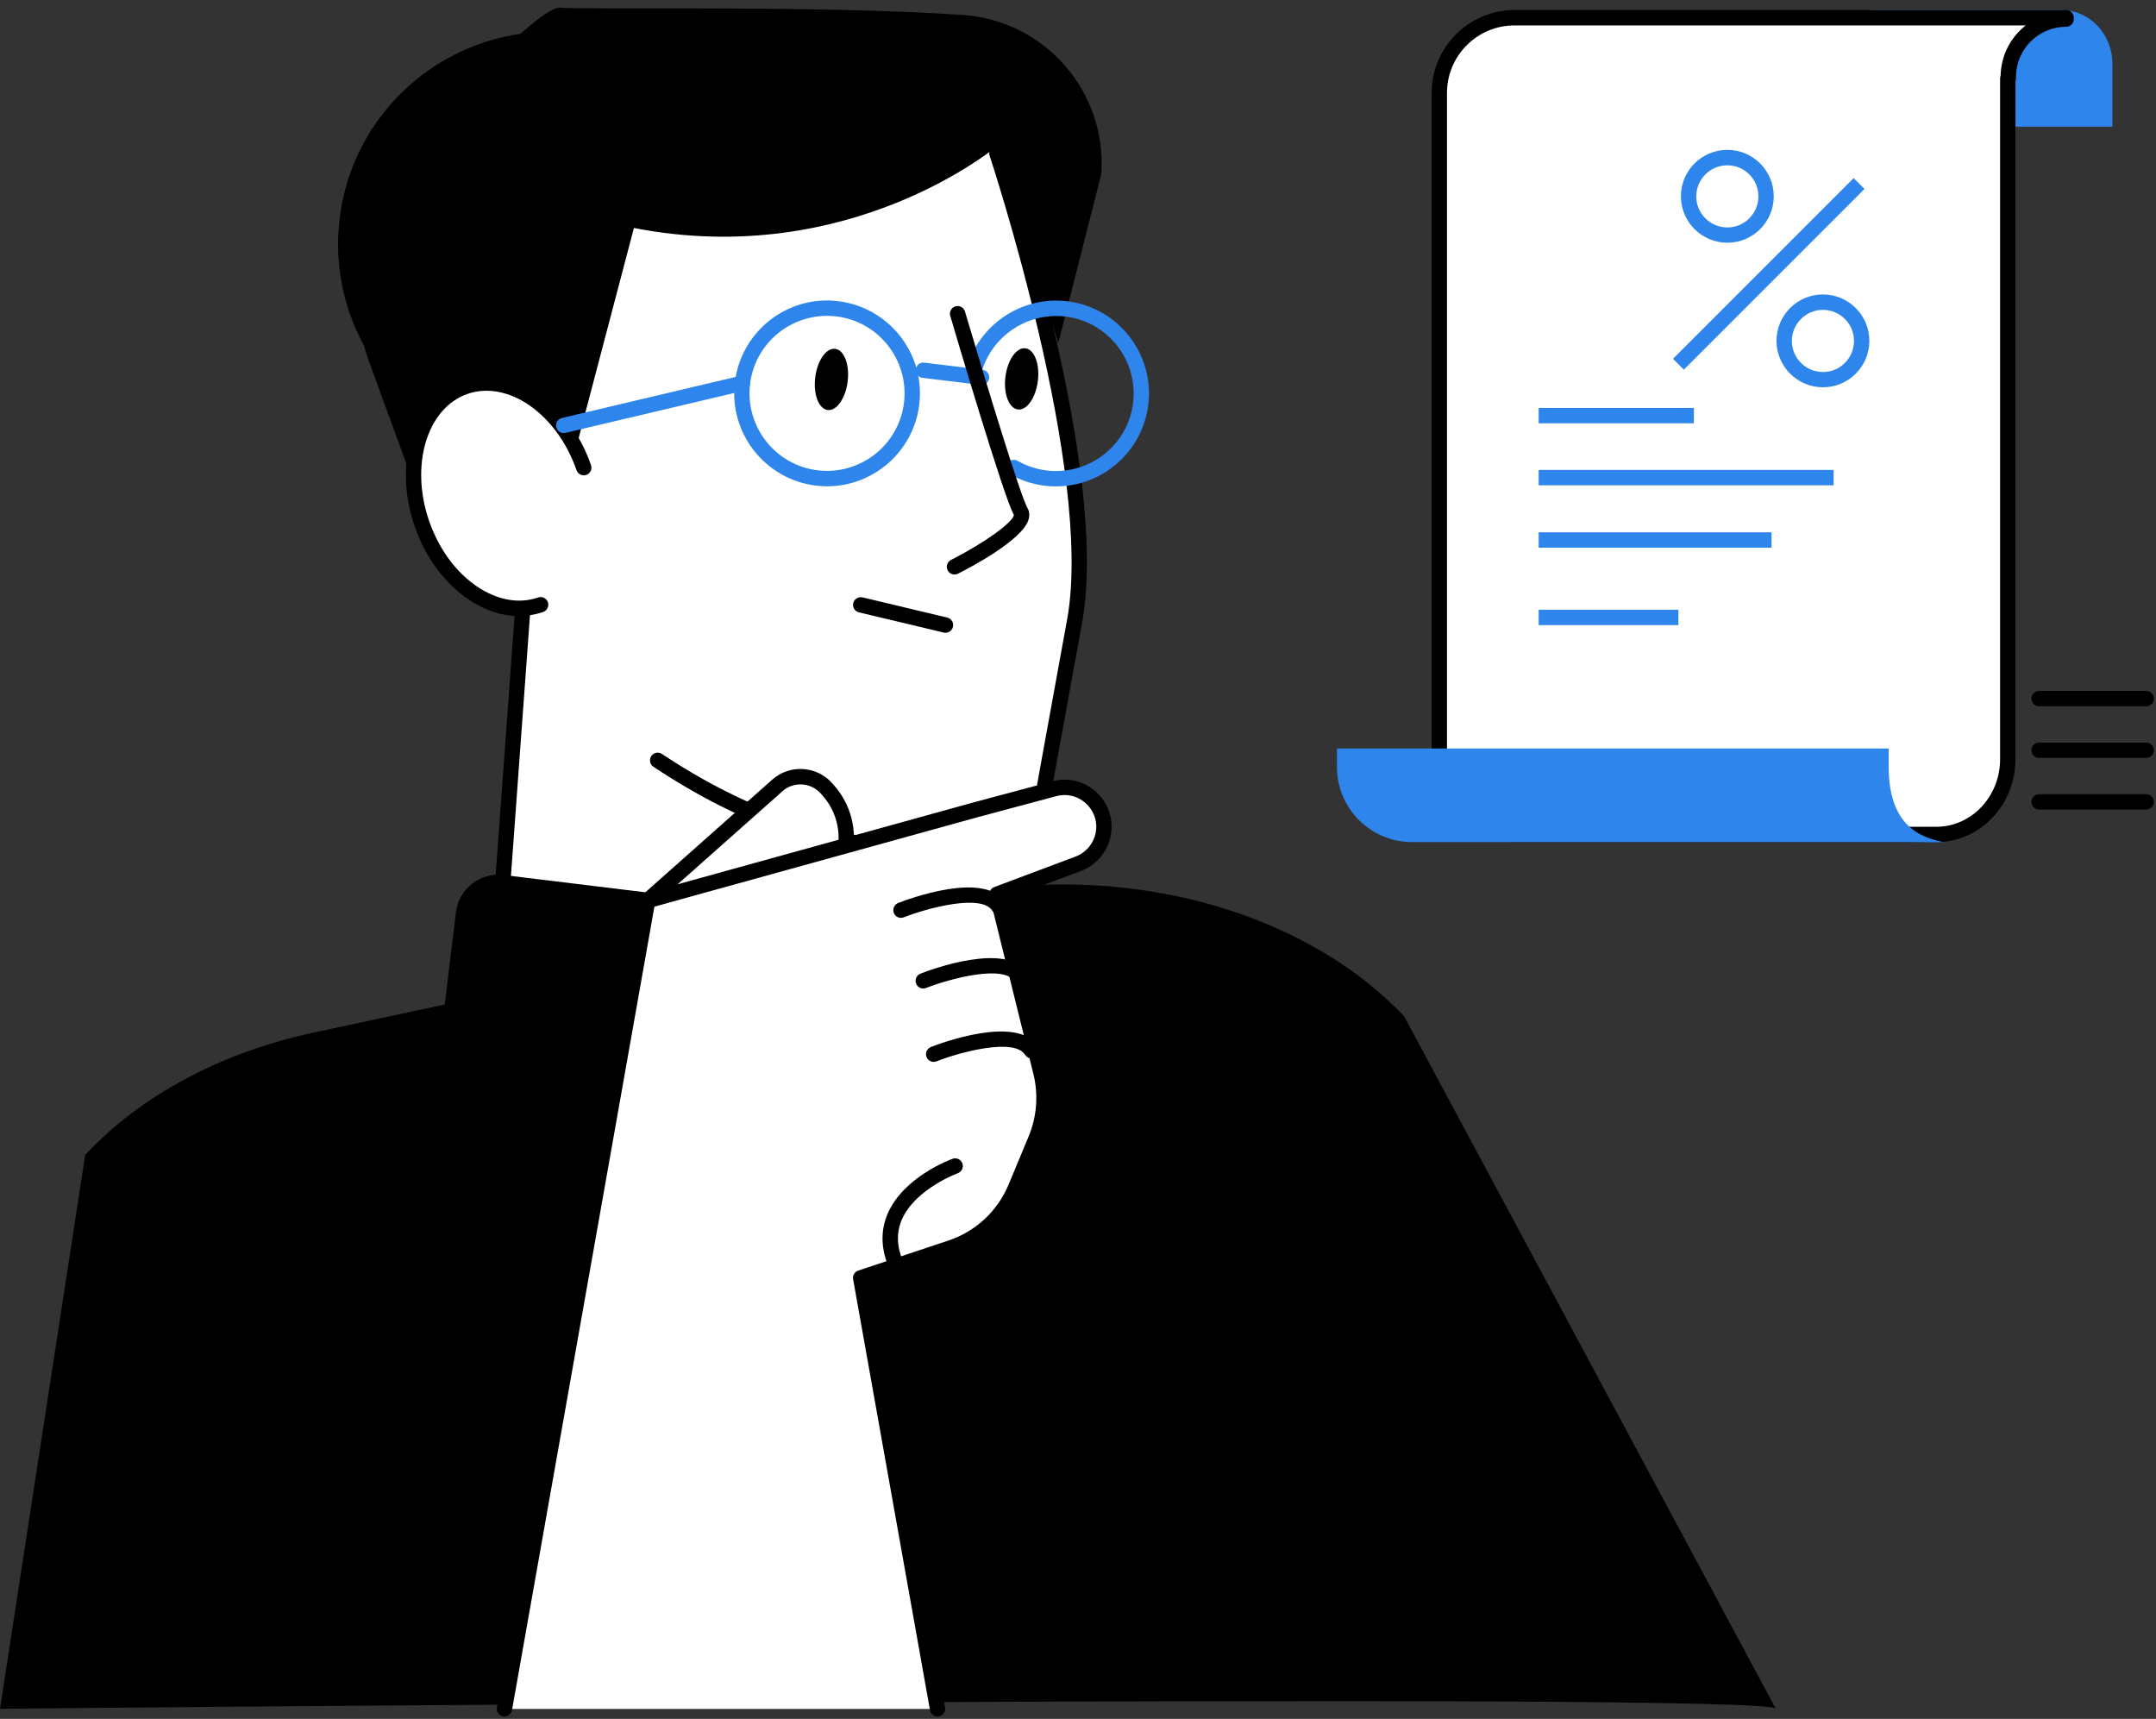 <?xml version="1.0" encoding="UTF-8"?> <svg xmlns="http://www.w3.org/2000/svg" width="281" height="224" viewBox="0 0 281 224" fill="none"><rect x="0" y="0" width="281" height="224" fill="#333333" stroke="none"/> <g clip-path="url(#clip0_922_2829)"> <path d="M60.35 49.68C67.3 47.12 71.39 49.75 73.6 52.39C73.91 52.76 74.19 53.15 74.46 53.55C73.44 39.03 76.76 28.5 84.38 22.17C91 16.68 101.03 14.43 113.4 15.69C122.68 16.63 130.11 19.22 130.19 19.25C130.41 19.33 130.59 19.51 130.66 19.73C131.22 21.42 144.41 61.4 140.82 81.06C137.22 100.75 136.12 106.98 136.12 106.98C136.08 107.2 135.95 107.39 135.76 107.5C135.64 107.58 127.75 112.15 114.7 110.95L114.78 128.16C114.78 128.39 114.68 128.61 114.49 128.76C114.25 128.95 110.71 131.63 99.93 130.32C92.33 129.39 81.13 126.48 64.95 119.32C64.65 119.19 64.47 118.88 64.49 118.56L67.31 80.03C62.01 79.81 56.61 75.28 54.27 68.51C51.41 60.25 54.08 51.97 60.35 49.67V49.68Z" fill="white"></path> <path d="M75.09 4.35C81.72 5.16 87.52 8.25 91.79 12.74C73.14 15.57 57.8 30.99 55.33 51.23C55.22 52.12 55.15 53.01 55.09 53.89C47.48 48.14 43.03 38.62 44.27 28.47C46.12 13.3 59.91 2.5 75.09 4.34V4.35Z" fill="black"></path> <path d="M72.05 69.89L55.37 67L48.16 47.29C44.6 37.55 46.71 26.63 53.68 18.94C61.44 10.39 70.76 0.73 73.04 1C75.63 1.31 106.46 0.64 125.49 1.95C136.2 2.68 144.28 11.96 143.54 22.67L137.93 44.7L130.05 18.96C130.05 18.96 110.86 35.21 82.62 29.71L72.05 69.9V69.89Z" fill="black"></path> <path d="M107.8 63.37C107.31 63.37 106.82 63.34 106.33 63.28C99.71 62.47 94.97 56.43 95.78 49.8C96.59 43.18 102.63 38.43 109.26 39.25C115.88 40.06 120.62 46.1 119.81 52.73C119.06 58.86 113.83 63.37 107.81 63.37H107.8ZM107.78 41.16C102.75 41.16 98.38 44.92 97.76 50.04C97.09 55.57 101.04 60.62 106.57 61.29C112.1 61.96 117.15 58.01 117.82 52.48C118.49 46.95 114.54 41.9 109.01 41.23C108.6 41.18 108.19 41.16 107.78 41.16Z" fill="#2E85EC"></path> <path d="M123.22 82.46C123.14 82.46 123.06 82.46 122.99 82.43L111.95 79.8C111.41 79.67 111.08 79.13 111.21 78.59C111.34 78.05 111.88 77.73 112.42 77.85L123.46 80.48C124 80.61 124.33 81.15 124.2 81.69C124.09 82.15 123.68 82.46 123.23 82.46H123.22Z" fill="black"></path> <path d="M70.47 78.82C64.65 80.84 57.72 76.11 55 68.26C52.28 60.41 54.8 52.41 60.62 50.39C66.44 48.37 73.37 53.1 76.09 60.95L70.47 78.82Z" fill="white"></path> <path d="M67.66 80.29C65.44 80.29 63.16 79.54 61 78.07C57.9 75.96 55.43 72.59 54.05 68.59C51.15 60.23 53.95 51.65 60.29 49.45C66.63 47.26 74.14 52.27 77.03 60.62C77.21 61.14 76.93 61.71 76.41 61.89C75.89 62.07 75.32 61.79 75.14 61.27C72.6 53.96 66.23 49.5 60.94 51.33C55.65 53.16 53.4 60.61 55.94 67.92C57.19 71.51 59.38 74.53 62.13 76.4C64.79 78.21 67.63 78.73 70.14 77.86C70.66 77.68 71.23 77.96 71.41 78.48C71.59 79 71.31 79.57 70.79 79.75C69.78 80.1 68.72 80.27 67.66 80.27V80.29Z" fill="black"></path> <path d="M127.93 50.16C127.93 50.16 127.85 50.16 127.81 50.16L120.23 49.24C119.68 49.17 119.29 48.68 119.36 48.13C119.43 47.58 119.93 47.18 120.47 47.26L128.05 48.18C128.6 48.25 128.99 48.74 128.92 49.29C128.86 49.8 128.43 50.17 127.93 50.17V50.16Z" fill="#2E85EC"></path> <path d="M110.48 49.7C110.21 51.9 109.05 53.57 107.88 53.43C106.71 53.29 105.98 51.39 106.25 49.19C106.52 46.99 107.68 45.32 108.85 45.46C110.02 45.6 110.75 47.5 110.48 49.7Z" fill="black"></path> <path d="M135.27 49.63C135 51.83 133.84 53.5 132.67 53.36C131.5 53.22 130.77 51.32 131.04 49.12C131.31 46.92 132.47 45.25 133.64 45.39C134.81 45.53 135.54 47.43 135.27 49.63Z" fill="black"></path> <path d="M73.47 56.44C73.02 56.44 72.61 56.13 72.5 55.67C72.37 55.13 72.71 54.59 73.24 54.47L96.54 48.96C97.07 48.84 97.62 49.17 97.74 49.7C97.87 50.24 97.53 50.78 97 50.9L73.7 56.41C73.62 56.43 73.55 56.44 73.47 56.44Z" fill="#2E85EC"></path> <path d="M119.07 111.54C110.43 111.54 98.84 109.02 85.16 99.92C84.7 99.61 84.58 98.99 84.88 98.53C85.19 98.07 85.81 97.95 86.27 98.25C112.95 116 131.6 107.68 134.46 106.2C134.78 104.41 136.05 97.31 139.08 80.74C142.6 61.52 129.12 20.7 128.98 20.29C128.81 19.77 129.09 19.2 129.61 19.03C130.14 18.86 130.7 19.14 130.87 19.66C131.43 21.35 144.64 61.38 141.04 81.1C137.48 100.56 136.35 106.96 136.33 107.02C136.28 107.3 136.11 107.55 135.86 107.7C135.41 107.97 129.32 111.53 119.05 111.53L119.07 111.54Z" fill="black"></path> <path d="M65.26 119.63C65.26 119.63 65.21 119.63 65.19 119.63C64.64 119.59 64.23 119.11 64.27 118.56L67.11 79.67C67.15 79.12 67.62 78.69 68.18 78.75C68.73 78.79 69.14 79.27 69.1 79.82L66.26 118.71C66.22 119.24 65.78 119.64 65.26 119.64V119.63Z" fill="black"></path> <path d="M114 129.18C113.45 129.18 113 128.73 113 128.18L112.92 110.45C112.92 109.9 113.36 109.45 113.92 109.45C114.47 109.45 114.92 109.9 114.92 110.45L115 128.18C115 128.73 114.56 129.18 114 129.18Z" fill="black"></path> <path d="M137.65 63.39C137.16 63.39 136.67 63.36 136.18 63.3C134.56 63.1 133.02 62.59 131.62 61.79C131.14 61.51 130.98 60.9 131.25 60.42C131.53 59.94 132.14 59.78 132.62 60.05C133.79 60.72 135.07 61.15 136.43 61.31C141.95 61.98 147.01 58.03 147.68 52.5C148.35 46.97 144.4 41.92 138.87 41.25C134.13 40.68 129.59 43.54 128.07 48.06C127.9 48.58 127.33 48.87 126.8 48.69C126.28 48.52 125.99 47.95 126.17 47.42C127.98 42 133.43 38.56 139.11 39.26C145.73 40.07 150.47 46.11 149.66 52.74C148.91 58.87 143.68 63.38 137.66 63.38L137.65 63.39Z" fill="#2E85EC"></path> <path d="M124.4 74.86C124.03 74.86 123.68 74.66 123.51 74.31C123.26 73.82 123.46 73.22 123.95 72.97C128.2 70.82 132.11 68.02 132.14 67.09C130.86 64.9 124.56 43.58 123.85 41.16C123.69 40.63 124 40.08 124.53 39.92C125.06 39.76 125.62 40.07 125.77 40.6C128.55 50.02 133 64.61 133.9 66.16C134.09 66.48 134.26 67.01 134.05 67.72C133.24 70.43 126.25 74.06 124.86 74.76C124.72 74.83 124.56 74.87 124.41 74.87L124.4 74.86Z" fill="black"></path> <path d="M60.979 152.137L110.98 158.223C114.028 158.594 116.8 156.423 117.171 153.375L120.466 126.305C120.837 123.257 118.667 120.485 115.619 120.114L65.618 114.028C62.57 113.657 59.798 115.827 59.427 118.875L56.132 145.945C55.761 148.994 57.931 151.765 60.979 152.137Z" fill="black"></path> <path d="M231.45 222.68L183 132.43C169.63 118.33 145.86 112.08 123.67 116.83L40.85 134.57C28.78 137.16 18.27 142.79 11.1 150.52L0 222.68C0 222.68 231.45 220.43 231.45 222.68Z" fill="black"></path> <path d="M84.42 117.35L101.32 102.35C103.18 100.7 106.03 100.85 107.7 102.7L107.92 102.94C109.96 105.2 110.77 108.31 110.07 111.27L108.78 116.78L84.42 117.35Z" fill="white"></path> <path d="M84.42 118.35C84.14 118.35 83.87 118.24 83.67 118.01C83.3 117.6 83.34 116.97 83.75 116.6L100.65 101.6C102.91 99.59 106.4 99.78 108.43 102.03L108.64 102.27C110.9 104.77 111.79 108.22 111.03 111.5L109.74 117.01C109.61 117.55 109.07 117.88 108.54 117.76C108 117.64 107.67 117.1 107.79 116.56L109.08 111.05C109.7 108.41 108.98 105.63 107.16 103.62L106.95 103.38C105.65 101.95 103.42 101.82 101.98 103.11L85.08 118.11C84.89 118.28 84.65 118.36 84.42 118.36V118.35Z" fill="black"></path> <path d="M65.75 222.69L84.42 117.36L127.21 105.52L137.41 102.79C141.3 101.75 144.82 105.39 143.65 109.24C143.19 110.77 142.04 112 140.54 112.56L129.93 116.54L135.67 139.78C136.38 142.67 136.15 145.71 135.01 148.46L132.38 154.78C130.83 158.49 127.76 161.35 123.95 162.62L112.2 166.54L122.22 222.7H65.77L65.75 222.69Z" fill="white"></path> <path d="M65.75 223.69C65.69 223.69 65.63 223.69 65.57 223.67C65.03 223.57 64.66 223.05 64.76 222.51L83.43 117.18C83.5 116.8 83.78 116.49 84.15 116.39L126.94 104.55L137.15 101.82C139.33 101.24 141.57 101.86 143.15 103.48C144.72 105.1 145.27 107.36 144.61 109.53C144.06 111.35 142.67 112.83 140.89 113.5L131.11 117.16L136.64 139.53C137.4 142.61 137.15 145.91 135.93 148.83L133.3 155.15C131.64 159.13 128.35 162.19 124.26 163.55L113.32 167.2L123.18 222.51C123.28 223.05 122.91 223.57 122.37 223.67C121.82 223.78 121.31 223.41 121.21 222.86L111.19 166.7C111.1 166.21 111.39 165.73 111.86 165.58L123.62 161.66C127.16 160.48 130.01 157.83 131.45 154.38L134.08 148.06C135.13 145.53 135.35 142.67 134.7 140.01L128.96 116.78C128.84 116.29 129.1 115.78 129.58 115.6L140.19 111.62C141.39 111.17 142.33 110.17 142.7 108.95C143.14 107.49 142.77 105.97 141.71 104.87C140.65 103.78 139.14 103.36 137.67 103.75L127.47 106.48L85.29 118.15L66.73 222.86C66.64 223.34 66.22 223.69 65.75 223.69Z" fill="black"></path> <path d="M116.74 165.7C116.35 165.7 115.98 165.47 115.82 165.09C114.79 162.65 114.76 160.3 115.72 158.1C117.81 153.34 123.89 151.1 124.15 151.01C124.67 150.82 125.24 151.09 125.43 151.61C125.62 152.13 125.35 152.7 124.83 152.89C124.77 152.91 119.29 154.94 117.55 158.91C116.82 160.58 116.86 162.39 117.67 164.31C117.88 164.82 117.65 165.4 117.14 165.62C117.01 165.67 116.88 165.7 116.75 165.7H116.74Z" fill="black"></path> <path d="M121.69 138.38C121.29 138.38 120.91 138.14 120.76 137.74C120.56 137.23 120.81 136.65 121.33 136.44C122.48 135.99 132.65 132.16 135.29 136.39C135.58 136.86 135.44 137.48 134.97 137.77C134.5 138.07 133.89 137.92 133.59 137.45C132.2 135.23 125.22 137.07 122.06 138.31C121.94 138.36 121.82 138.38 121.7 138.38H121.69Z" fill="black"></path> <path d="M120.33 128.82C119.93 128.82 119.55 128.58 119.4 128.18C119.2 127.67 119.45 127.09 119.97 126.88C121.12 126.43 131.29 122.6 133.93 126.83C134.22 127.3 134.08 127.92 133.61 128.21C133.14 128.5 132.53 128.36 132.23 127.89C130.84 125.67 123.86 127.51 120.7 128.75C120.58 128.8 120.46 128.82 120.34 128.82H120.33Z" fill="black"></path> <path d="M117.43 119.61C117.03 119.61 116.65 119.37 116.5 118.97C116.3 118.46 116.55 117.88 117.07 117.67C118.22 117.22 128.39 113.39 131.03 117.62C131.32 118.09 131.18 118.71 130.71 119C130.24 119.29 129.63 119.15 129.33 118.68C127.94 116.46 120.96 118.3 117.8 119.54C117.68 119.59 117.56 119.61 117.44 119.61H117.43Z" fill="black"></path> <path d="M237.12 16.51V8.32C237.12 4.45 240.26 1.31 244.13 1.31H268.67C272.35 1.31 275.32 4.45 275.32 8.32V16.51H237.12Z" fill="#2E85EC"></path> <path d="M269.29 2.31H197.39C191.98 2.31 187.59 6.7 187.59 12.11V98.94C187.59 104.35 191.98 108.74 197.39 108.74H252.38C257.52 108.74 261.68 104.35 261.68 98.94V10.22H261.75V10.02C261.75 5.86 265.12 2.48 269.29 2.48V2.3V2.31Z" fill="white"></path> <path d="M252.38 109.74H197.39C191.43 109.74 186.59 104.89 186.59 98.94V12.11C186.59 6.15 191.44 1.31 197.39 1.31H269.29C269.84 1.31 270.29 1.76 270.29 2.31V2.49C270.29 3.04 269.84 3.49 269.29 3.49C265.69 3.49 262.75 6.42 262.75 10.03V10.23C262.75 10.36 262.73 10.48 262.68 10.6V98.94C262.68 104.9 258.06 109.74 252.38 109.74ZM197.39 3.31C192.54 3.31 188.59 7.26 188.59 12.11V98.94C188.59 103.79 192.54 107.74 197.39 107.74H252.38C256.96 107.74 260.68 103.79 260.68 98.94V10.22C260.68 10.09 260.71 9.96 260.75 9.85C260.8 7.2 262.07 4.84 264.02 3.31H197.39Z" fill="black"></path> <path d="M246.16 97.54V99.94C246.16 108.46 251.32 109.24 253.27 109.74C253.27 109.79 248.55 109.74 248.55 109.74H184.05C178.64 109.74 174.25 105.35 174.25 99.94V97.54H246.16Z" fill="#2E85EC"></path> <path d="M220.77 53.16H200.54V55.16H220.77V53.16Z" fill="#2E85EC"></path> <path d="M238.98 61.24H200.54V63.24H238.98V61.24Z" fill="#2E85EC"></path> <path d="M230.89 69.37H200.54V71.37H230.89V69.37Z" fill="#2E85EC"></path> <path d="M218.75 79.46H200.54V81.46H218.75V79.46Z" fill="#2E85EC"></path> <path d="M241.591 23.21L218.044 46.757L219.458 48.171L243.005 24.624L241.591 23.21Z" fill="#2E85EC"></path> <path d="M225.13 31.63C221.8 31.63 219.08 28.92 219.08 25.58C219.08 22.24 221.79 19.53 225.13 19.53C228.47 19.53 231.18 22.24 231.18 25.58C231.18 28.92 228.47 31.63 225.13 31.63ZM225.13 21.54C222.9 21.54 221.08 23.36 221.08 25.59C221.08 27.82 222.89 29.64 225.13 29.64C227.37 29.64 229.18 27.82 229.18 25.59C229.18 23.36 227.37 21.54 225.13 21.54Z" fill="#2E85EC"></path> <path d="M237.59 50.47C234.26 50.47 231.54 47.76 231.54 44.42C231.54 41.08 234.25 38.37 237.59 38.37C240.93 38.37 243.64 41.08 243.64 44.42C243.64 47.76 240.93 50.47 237.59 50.47ZM237.59 40.38C235.36 40.38 233.54 42.2 233.54 44.43C233.54 46.66 235.35 48.48 237.59 48.48C239.83 48.48 241.64 46.66 241.64 44.43C241.64 42.2 239.83 40.38 237.59 40.38Z" fill="#2E85EC"></path> <path d="M279.72 92.04H265.76C265.21 92.04 264.76 91.59 264.76 91.04C264.76 90.49 265.21 90.04 265.76 90.04H279.72C280.27 90.04 280.72 90.49 280.72 91.04C280.72 91.59 280.27 92.04 279.72 92.04Z" fill="black"></path> <path d="M279.72 98.77H265.76C265.21 98.77 264.76 98.32 264.76 97.77C264.76 97.22 265.21 96.77 265.76 96.77H279.72C280.27 96.77 280.72 97.22 280.72 97.77C280.72 98.32 280.27 98.77 279.72 98.77Z" fill="black"></path> <path d="M279.72 105.5H265.76C265.21 105.5 264.76 105.05 264.76 104.5C264.76 103.95 265.21 103.5 265.76 103.5H279.72C280.27 103.5 280.72 103.95 280.72 104.5C280.72 105.05 280.27 105.5 279.72 105.5Z" fill="black"></path> </g> <defs> <clipPath id="clip0_922_2829"> <rect width="281" height="224" fill="white"></rect> </clipPath> </defs> </svg> 